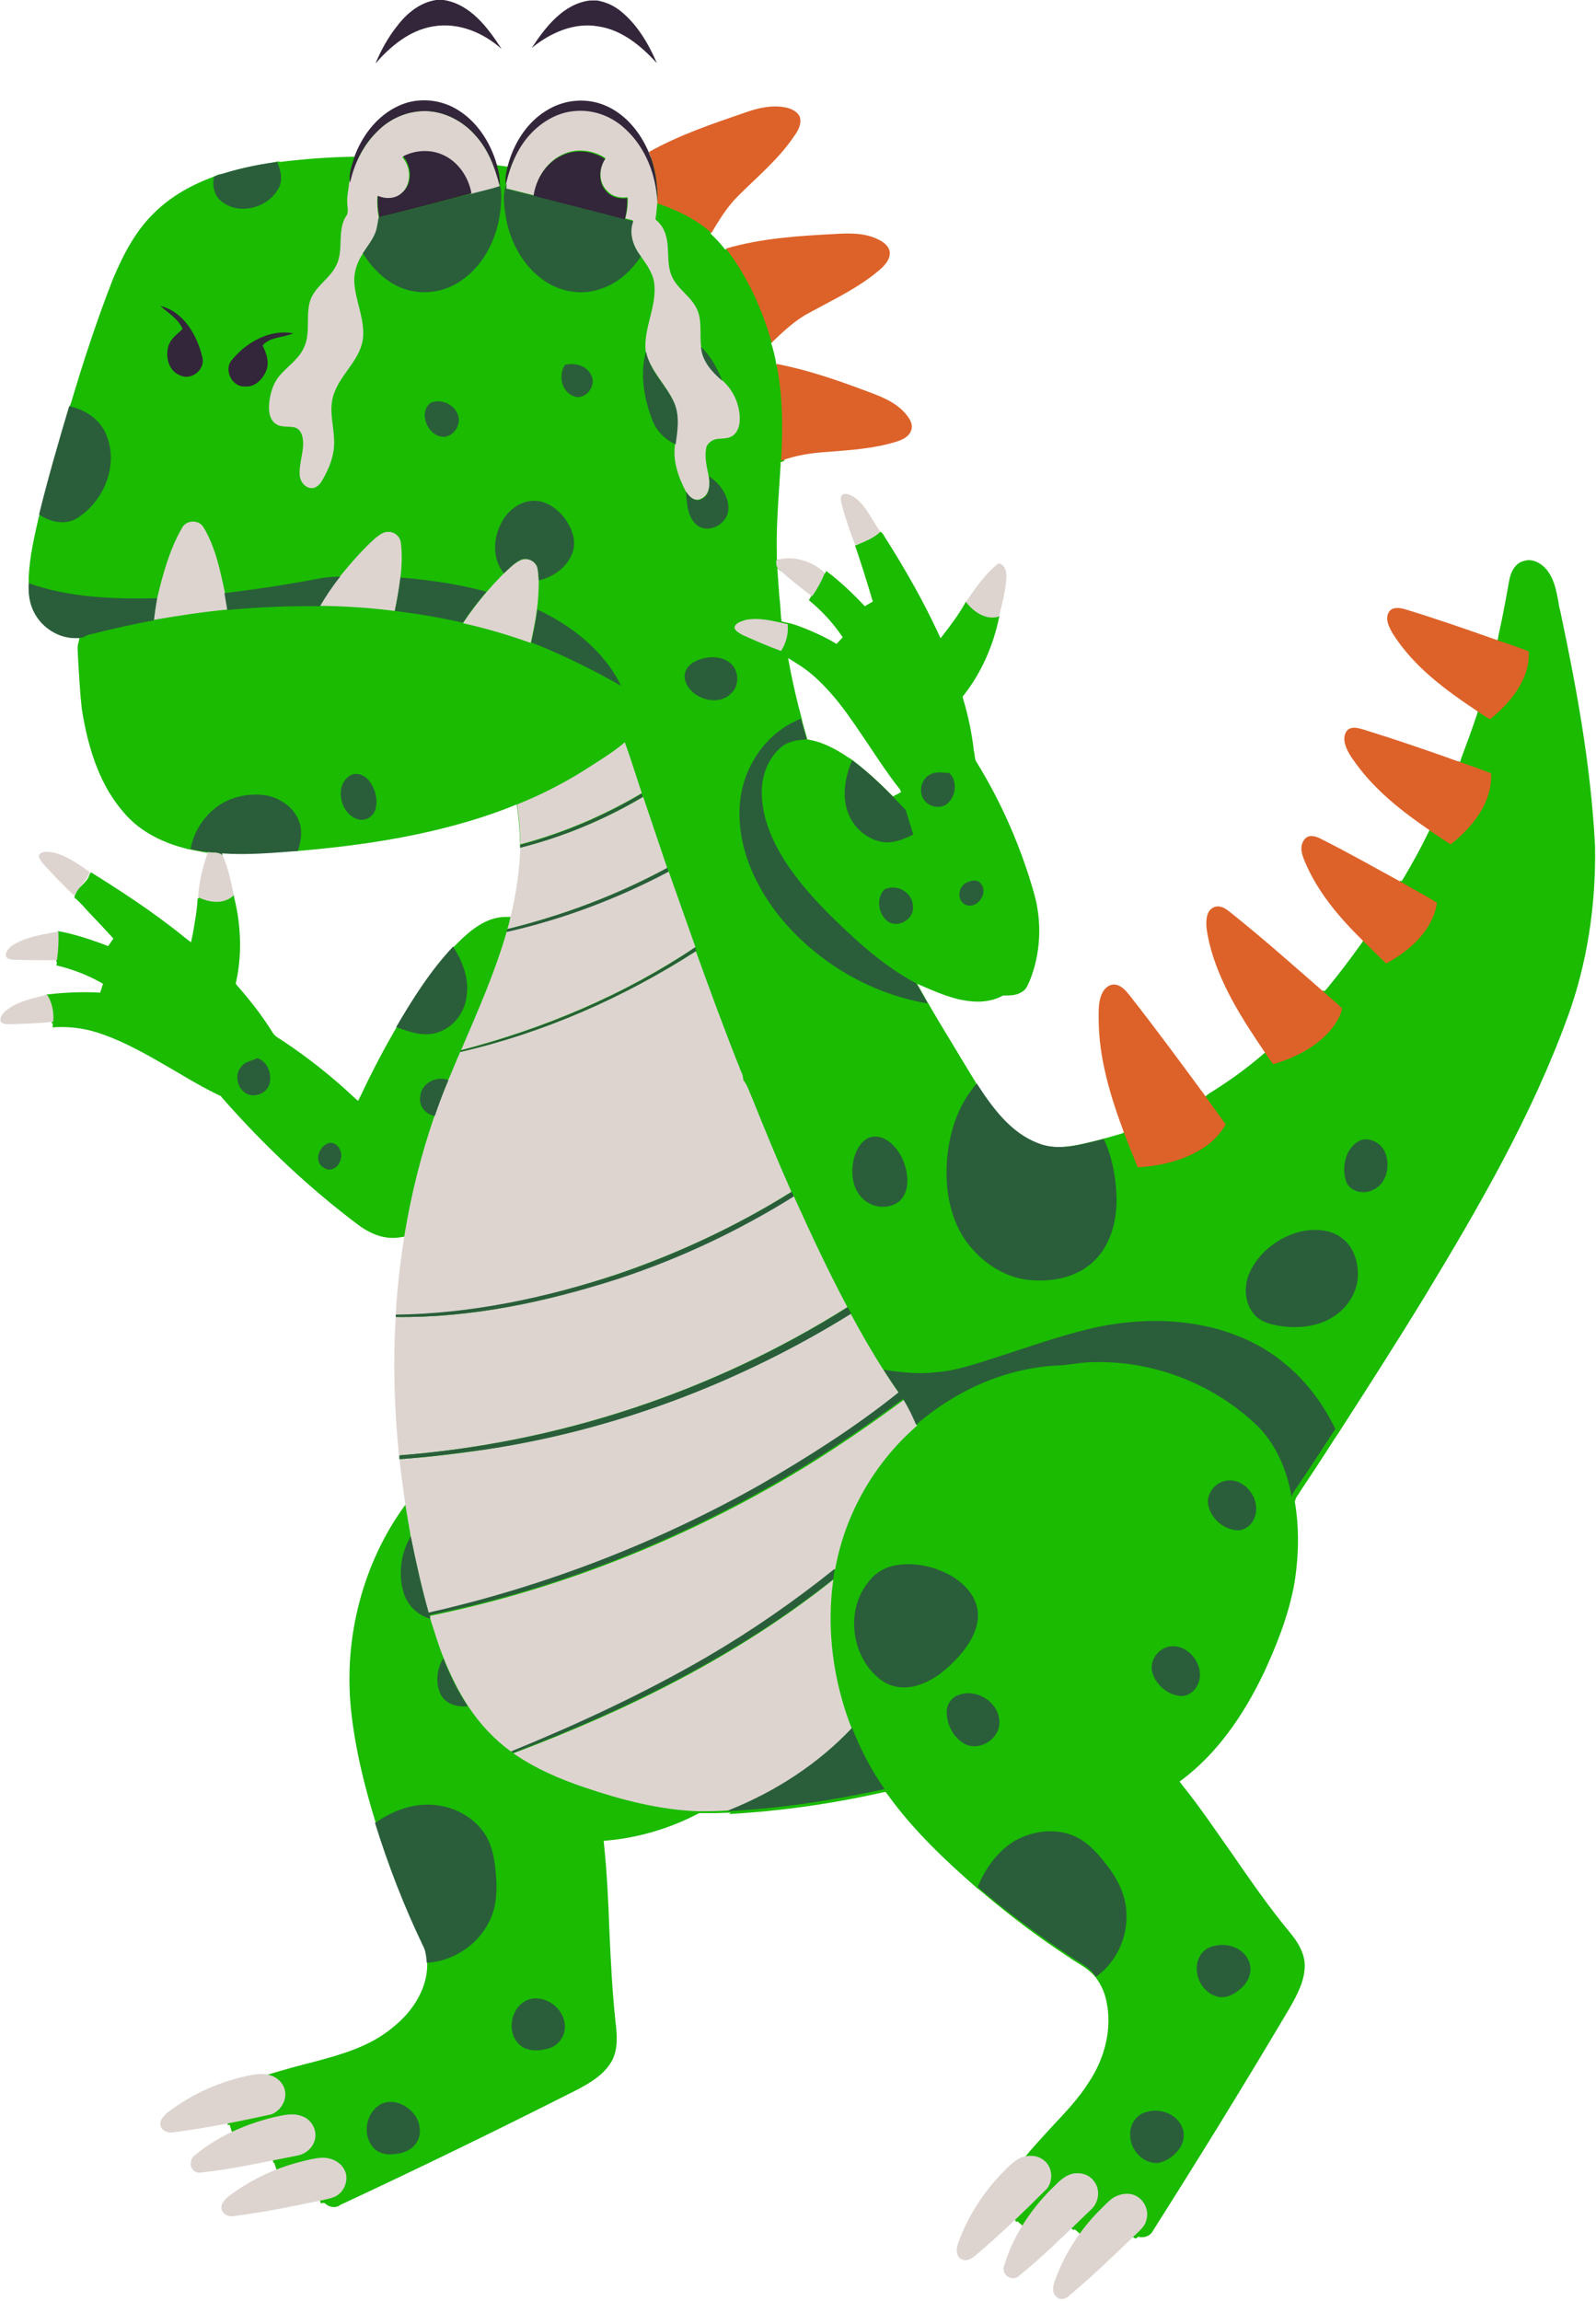 <?xml version="1.0" encoding="UTF-8" standalone="no"?><svg xmlns="http://www.w3.org/2000/svg" xmlns:xlink="http://www.w3.org/1999/xlink" fill="#000000" height="488.9" preserveAspectRatio="xMidYMid meet" version="1" viewBox="-0.1 0.0 339.2 488.9" width="339.2" zoomAndPan="magnify"><g id="change1_1"><path d="M331.5,129.8c-0.2-0.7-0.3-1.3-0.4-2c-0.4-2.1-0.8-4.3-2-6.1c-1-1.6-2.7-2.7-4.3-2.7c-0.4,0-0.7,0.1-1.1,0.2 c-1.6,0.4-2.7,2-3.1,4.4c-0.7,4-1.4,7.7-2.2,11.3l-0.2,1.1l-0.3-0.1c0,0.2,0,0.5-0.1,0.7c-0.3,1.9-1.5,3.5-2.3,5.2 c0.1,0.7,0.1,1.6-0.2,2.5c-0.2,0.5-0.4,1.1-0.5,1.7c-0.1,0.3-0.2,0.5-0.2,0.7c0.3,1.5-0.1,3-1,4.2l0.4,0.2l-0.2,0.7 c-1,3-2.1,6-3.3,9.2l-0.3,0.9l-0.4-0.2c-0.1,0.7-0.3,1.4-0.7,1.9c-0.7,1-1.6,1.9-2.3,2.9c-0.5,0.8-0.8,1.7-1.1,2.6 c-0.2,1-0.5,2.1-1.1,3c0.2,1.4-0.2,2.9-1.1,3.9l0.3,0.2l-0.4,0.8c-1.5,3.1-3.2,6.2-5.1,9.4l-0.5,0.8l-0.3-0.1c-0.2,0.5-0.6,1-1,1.4 c-0.7,2.4-2.3,3.7-3.9,5.6c-0.4,0.4-0.5,0.6-0.8,1c-0.2,0.2-0.3,0.5-0.4,0.7c-0.1,0.5-0.2,1-0.3,1.6c-0.2,1.1-0.8,1.9-1.5,2.5 l-0.4,0.6c-2.5,3.5-4.8,6.5-7.1,9.3l-0.7,0.8l-0.2-0.2c-0.3,0.3-0.6,0.6-1,0.9c-1.9,1.3-2.9,3.6-4.4,5.3c-1.7,1.9-3.5,3.8-5.3,5.6 c-0.5,0.5-1.1,0.9-1.7,1.1l0.1,0.2l-0.7,0.6c-3.6,3.1-7.4,5.8-11.3,8.2L256,233l-0.3-0.3c-1.1,1.2-2.8,1.9-4.9,1.4 c1.3,0.3,0.4,0.4-0.6,0.8c-1.2,0.6-2.4,1.1-3.6,1.5c-2,0.8-4,1.4-5.6,2.9c-0.7,0.7-1.5,1.1-2.4,1.3l0.1,0.1l-1,0.3 c-1,0.3-2.1,0.6-3.2,0.9l0,0l0,0l-1.9,0.5c-2.5,0.6-5.1,1.3-7.7,1.3c-1.6,0-3.1-0.2-4.4-0.8c-5.8-2.1-9.7-7.5-12.9-12.4l-2.8-4.6 c-2.5-4.2-5.2-8.5-7.6-12.7l0-0.1l-0.1,0l-0.2-0.4c-0.2-0.4-2.1-3.7-2.1-3.7l2.8,1.2c2.1,0.9,4,1.6,6,2.1c1.4,0.3,2.8,0.5,4.1,0.5 c1.9,0,3.7-0.4,5.2-1.2l0.2-0.1l0.2,0c1.3,0,2.8,0,4-0.9c0.6-0.4,0.9-1,1.2-1.7c0.1-0.1,0.1-0.3,0.2-0.4c2.4-5.9,2.7-12.5,1-18.6 c-2.8-9.9-6.9-19.3-12.2-27.9c-0.4-0.5-0.4-1.2-0.5-1.8c0-0.2,0-0.4-0.1-0.5c-0.4-3.5-1.1-7.2-2.3-11.2l-0.1-0.5l0.3-0.4 c3.6-4.6,6.2-10.3,7.5-16.7l0-0.1c-0.3,0.1-0.7,0.1-1,0.2c-2.2,0.1-3.7-1.2-5.3-2.4c-0.3-0.2-0.5-0.5-0.7-0.8l0,0.1l-0.1-0.1 c-1.3,2.4-3,4.7-4.4,6.5l-1,1.3l-0.7-1.5c-2.9-6.2-6.5-12.7-11.4-20.4c-0.1-0.2-0.3-0.5-0.6-0.7L187,113l-0.1-0.1c0,0,0,0,0,0 c-0.7,0.5-1.4,1-2.2,1.4c0,0,0,0-0.1,0c0,0,0,0,0,0c-0.4,0.2-0.8,0.3-1.2,0.5c-0.1,0-0.3,0.1-0.4,0.1c-0.2,0.2-0.5,0.4-0.7,0.6 c-0.2,0.2-0.5,0.3-0.7,0.4c0,0.1,0,0.1,0.1,0.2l0.1,0.3c1.3,3.8,2.5,7.7,3.6,11.4l-1.7,1c-2.6-2.8-5.4-5.4-8.2-7.5l-0.3,0.6 l-0.3-0.2c-0.8,0.7-1.8,1.1-3.2,1.1c-0.3,0-0.7,0-1-0.1c-2.4-0.2-3.9-1.9-4.3-3.8c-0.1,0-0.2,0-0.3,0l-1.1,0l0-1.1 c0-0.2,0-0.4,0-0.6c-0.1-4.6,0.2-9.2,0.5-13.7c0.1-1.5,0.2-3.1,0.3-4.6l0-0.7l0.6-0.2c0,0,0,0,0.1,0c0.1-0.4,0.2-0.9,0.4-1.3 c0.1-0.3-0.1-2.2,0-2.9c0.1-1.2,0.5-2.5,0.6-3.7c0.1-1.1-0.2-2.2-0.3-3.3c-0.5-0.9-0.9-1.9-1.1-2.9c-0.2-1.2,0-2.4,0.4-3.4 c-0.8-0.8-1.1-1.8-1.2-2.8l-0.4-0.1l-0.1-0.7c-0.2-1.2-0.5-2.3-0.8-3.4l-0.2-0.6l0.2-0.2c-0.2-0.6-0.4-1.3-0.4-1.9 c0-0.4,0-0.8,0.2-1.3c-0.5-0.8-0.8-1.7-0.8-2.7c0-0.2,0-0.4,0-0.5c-0.3-0.6-0.7-1.2-1-1.8c-1.4-3.3-3-6-4.6-9.1 c-1.4-0.4-2.4-1.3-2.9-2.5l-0.5,0.1l-0.4-0.5c-0.7-0.9-1.4-1.6-2.1-2.3l-0.6-0.6l0.1-0.2c-0.5-0.6-1-1.3-1.3-2.2 c-1.1-5-10.8-7-10.7-12.9c-0.6-0.5-1.1-1.2-1.4-1.9l-0.1,0l0,0c-0.5,0.1-1-0.3-1.1-0.7c0-0.2-0.1-0.4-0.2-0.5 c-0.1-0.1-0.2-0.3-0.2-0.4c-0.1-0.2-0.2-0.4-0.3-0.6c0.1,0.1,0.1,0.1,0.2,0.2c-0.2-0.2-0.3-0.4-0.4-0.7c-0.1-0.2-0.2-0.5-0.3-0.7 c0,0.1,0,0.1,0.1,0.2c-0.1-0.1-0.1-0.3-0.1-0.5c0-0.1,0-0.1,0-0.2c-0.8-1.4-2-2.7-3.4-3.5c-1.5-0.9-3.5-1.6-5.2-1.8 c-2.1-0.2-4.1-0.7-6.2-0.6c-1,0.1-1.7,0.4-2.6,0.8c-0.6,0.3-1.4,0.5-1.8,1.1c-0.1,0.1-0.1,0.1-0.2,0.1c-0.1,0.2-0.2,0.4-0.4,0.5 c-0.2,0.1-0.5,0.3-0.7,0.4c-0.2,0.1-0.3,0.1-0.5,0.2c-0.1,0-0.1,0-0.2,0.1c0,0,0,0-0.1,0c-0.2,0.1-0.5,0.2-0.7,0.4 c-0.1,0.1-0.2,0.1-0.3,0.2c0.1-0.1-0.1,0.1-0.2,0.2c-0.4,0.3-0.7,0.8-1,1.2c-0.3,0.4-0.6,0.7-1,1c0,0,0,0.1,0,0.1 c-0.3,0.7-0.5,1.4-0.9,2c-0.1,0.2-0.3,0.3-0.4,0.4c0,0,0,0.1-0.1,0.1c0,0.1-0.1,0.2-0.1,0.2c0,0,0,0,0,0c0,0,0,0,0,0.1 c-0.1,0.4-0.2,0.7-0.3,1.1c-0.2,0.7-0.2,1.4-0.5,2c-0.1,0.3-0.4,0.4-0.6,0.5l0,0.1l-2.3-0.3l0-0.1c-0.2-0.1-0.5-0.2-0.6-0.4 c-0.1-0.2-0.2-0.4-0.2-0.7c0,0,0-0.1,0-0.1c0,0,0,0,0,0c0-0.1-0.1-0.2-0.1-0.3c-0.1-0.2-0.2-0.5-0.3-0.7c0-0.1-0.1-0.2-0.1-0.3 c0,0,0-0.1,0-0.1c0,0,0,0,0,0c0-0.1,0-0.1-0.1-0.1c0,0,0-0.1-0.1-0.1c-0.1-0.1-0.1-0.3-0.2-0.4c-0.1-0.1-0.1-0.3-0.2-0.4 c0-0.1,0-0.1-0.1-0.2c0,0,0,0,0-0.1c0,0,0,0,0,0c0,0,0-0.1-0.1-0.1c-0.1-0.1-0.1-0.2-0.2-0.3c-0.1-0.2-0.2-0.3-0.3-0.5 c-0.1-0.2-0.1-0.4-0.1-0.7c-0.5-0.6-1.1-1.1-1.6-1.7c-1-1.1-2-2.2-3.2-3.1c-1.1-0.8-2.4-2-3.8-2.2c-1.6-0.3-3.4-0.4-5.1-0.2 c-1.6,0.2-3.1,0.8-4.5,1.7c-0.6,0.4-1.2,0.8-1.8,1.1c-0.6,0.3-1.3,0.5-1.9,0.9c-1.1,0.8-1.5,2.2-2.4,3.3c-0.4,0.5-2.1,1.7-2,2.4 c0.1,0.7-0.5,1.2-1,1.2l-0.1,0.4l-0.7,0c-5.2,0.1-10.3,0.5-15.2,1.1L59,34.3l-0.5,0.1l-1,0.2c-3.9,0.6-7.3,1.4-10.5,2.4L46.7,37 c-0.5,0.1-0.9,0.3-1.3,0.5l0,0l-0.5,0.2c-5.1,1.9-9.4,4.6-12.6,7.9c-3.3,3.3-5.9,7.7-8.4,13.7c-3.5,8.9-6.5,18.2-8.9,26.3l-0.3,0.7 l0,0.1c-2.1,7.2-4.4,15-6.4,22.9l0,0L8.1,110c-0.9,4-1.9,8.2-2.1,12.6L6,123.9l0,0c0,1.8,0.1,4,1,5.8c1.5,3.2,5,5.6,8.6,5.8l1.2,0.1 l-0.3,1.2c-0.1,0.4-0.1,0.8-0.1,1.2l0.1,2c0.2,3.5,0.4,7.2,0.8,10.7c1.5,9.5,4.3,16.6,8.8,21.8c3.9,4.7,9.4,6.8,13.4,7.8l0.2,0.1 l0.2,0l0.5,0.1l0,0l1,0.2c0.5,0.1,1,0.2,1.5,0.3l1.2,0.2l-0.1,0.4c0.1,0,0.2,0,0.3,0.1c0.5,0.3,0.6,0.9,0.4,1.4 c-0.2,0.4-0.2,0.8-0.3,1.1c-0.1,0.4-0.2,0.8-0.4,1.2c-0.2,0.6-0.4,1.2-0.6,1.9c-0.2,0.4-0.3,0.8-0.4,1.2c0,0.1,0,0.2-0.1,0.4 c0-0.2,0-0.1,0,0.1c0.3,0.2,0.4,0.6,0.3,1c-0.1,0.5-0.7,0.8-1.1,0.7l0,0.2l-0.2-0.1c-0.1,2.6-0.6,5.1-1,7.5l-0.4,1.9l-1.3-1 c-7-5.7-14.4-10.4-20-13.9l-0.1,0.3l-0.1,0c-0.1,0.3-0.2,0.5-0.3,0.8c-0.3,0.6-0.8,1.1-1.3,1.6c-0.1,0.1-0.2,0.3-0.4,0.4 c-0.6,0.6,0.2-0.3,0.3-0.5c-0.3,0.4-0.7,0.8-1,1.1c-0.1,0.5-0.4,1-0.6,1.5l0.1,0.1l-0.1,0.1c0.7,0.5,1.2,1.1,1.8,1.7 c0.3,0.3,0.5,0.6,0.8,0.9c2,2.1,3.9,4.1,5.7,6.1l-1.1,1.6c-3.9-1.5-7.4-2.6-10.7-3.2v0.5l0,0c0,0.5,0,1-0.1,1.5c0,0.2,0,0.4,0,0.6 c0,0.5-0.1,0.9-0.2,1.4c0.2,0.8,0.1,1.7-0.1,2.5l0.2,0l-0.1,0.8c3.4,0.8,6.8,2.1,9.9,3.9l-0.6,1.9c-1.2-0.1-2.5-0.1-3.7-0.1 c-2.6,0-5.2,0.2-7.8,0.5l0,0l0.2,0.4l-0.2,0c0.5,0.8,0.8,1.8,0.9,2.7c0,0.2,0,0.5,0,0.7c0.1,0.4,0.2,0.7,0.2,1.1 c0.1,0.4,0.1,0.8,0.1,1.2l0.2,0l0,0.9c0.6-0.1,1.3-0.1,2-0.1c2.5,0,5.2,0.4,7.9,1.3c5.7,1.9,10.9,5,15.9,7.9 c3.2,1.9,6.4,3.8,9.8,5.4l0.2,0.1l0.1,0.2c9.2,10.5,19,19.6,29,27.1c1.7,1.3,4.4,2.8,7.3,2.8c0.4,0,0.9,0,1.4-0.1l1.4-0.2l0,0.2 c1-0.1,2,0.1,2.9,0.6c2.3,1.2,3.3,4.7,1.8,6.8c-0.1,0.1-0.5,0.8-0.6,1c-0.1,0.2-0.2,0.5-0.2,0.6c-0.4,1.1-0.8,2.2-1.4,3.2 c-0.4,0.6-0.8,1.2-1.3,1.7c-0.1,0.1-0.3,0.3-0.4,0.4c-0.3,0.4-0.5,0.9-0.9,1.2c-0.5,0.5-1.2,0.9-1.8,1.1c0,0,0,0.1,0,0.1l0,0.4l0,0 l0,0.1c3.5,0.9,4.3,5.3,2.5,7.9c0.5,2.6,0.1,5.4,0.1,8.1c0,3-0.1,6.1,0.2,9.1c0.2,1.7-0.8,3.2-2.2,4.1c0,0.1,0,0.1,0,0.2 c0,0.2,0,0.6,0.1,0.8h0l0,0.1c4.1,1.1,4.5,7.1,1.2,9.1l0,0.1l-0.2,0.3c-8.8,12.1-13,27.9-11.4,43.3c0.9,8.7,3.1,17.1,5.3,24.2l0,0 l0,0l0.4,1.3c2.7,8.6,6,17,9.9,25.1c0.4,0.9,0.5,1.9,0.6,2.8l0,0.3l0,0.2c0.1,4.9-2.6,9.9-7.4,13.7c-4.9,4.1-11.3,5.8-16.5,7.2 c-3.2,0.8-6.5,1.7-10.1,2.8l-0.2,0.1l-0.2,0c-0.1,0-0.2,0-0.2,0c0.2,1.9-0.6,4-2.4,4.8c-2.2,1-4,2.5-5.9,3.8c0.3,0.6,0.5,1.3,0.5,2 c0.1,0,0.3-0.1,0.4-0.1l0.6,1.9c0,0-0.1,0.1-0.1,0.1c1,0.4,1.8,1.1,2.3,2.2c2.2-0.7,4.7,0,5.9,2.2c0.3,0.5,0.5,1.1,0.6,1.7 c0.1,0,0.1,0,0.2,0l0.6,1.9c-0.1,0-0.2,0.1-0.3,0.1c1.2,0.8,2.1,2.1,2.4,3.5c0.4-0.1,0.8-0.2,1.2-0.3c3.1-0.9,5.3,1,6,3.4l0.7-0.1 l0.4,0.3c0.5,0.4,1.1,0.6,1.7,0.6c0.4,0,0.8-0.1,1.1-0.3l0.1-0.1c16.3-7.6,33.2-15.8,50.2-24.4c2.9-1.5,5.8-3.2,7.5-6 c1.6-2.7,1.2-6.2,0.9-8.7c-0.7-6.5-1-13.1-1.3-19.5c-0.2-5.9-0.5-11.9-1.1-17.8l-0.1-1l1-0.1c6.4-0.6,13-2.5,19.1-5.7l0.2-0.1l0.6,0 c1.1,0,2.1,0,3.1,0l3-0.1l-0.3,0.3c10.5-0.6,21.5-2.1,32.6-4.6l0.6-0.1l0.4,0.5c5.6,7.8,12.7,14.4,18.9,19.8l0.5,0.4l0,0l1.1,0.9 c5.8,4.9,11.9,9.5,18.2,13.6c0.5,0.4,1.1,0.7,1.7,1.1c1.6,1,3.2,2,4.3,3.7c1,1.5,1.6,3.1,1.9,4.7c1.1,5.4-0.2,11.6-3.8,17 c-2.2,3.5-5.1,6.5-7.9,9.5c-1.9,2.1-4.1,4.4-6,6.8l-0.1,0.2l-0.2,0.1c0,0-0.1,0.1-0.1,0.1c1,1.4,1.3,3.2,0.1,5.1 c-1.2,1.8-2.1,3.8-3.2,5.6c0.9,0.6,1.5,1.4,2,2.3c0.1-0.1,0.1-0.1,0.2-0.2l1.5,1.3c-0.1,0.1-0.1,0.2-0.2,0.3 c1.2,0.1,2.3,0.6,3.1,1.3c0.3-0.2,0.5-0.4,0.8-0.7c1.6-2,4.9-1.8,6.8-0.3c0.1-0.1,0.2-0.1,0.2-0.2l1.5,1.3c-0.1,0.1-0.1,0.2-0.2,0.3 c1.9-0.3,4,0.7,5.1,2.3c0.7-0.5,1.4-1,2.2-1.5c1.6-1.1,3.1-1.1,4.4-0.4l0.5-0.4l0.5,0.1c0.1,0,0.2,0,0.4,0c0.9,0,1.8-0.5,2.2-1.3 c9.5-15,19.1-30.5,29.1-47.4c1.6-2.8,3.2-5.8,3.2-9c0-2.8-1.7-5.3-3.2-7.1c-4.4-5.3-8.4-11.1-12.2-16.6c-3.4-4.8-6.8-9.9-10.6-14.6 l-0.6-0.8l0.8-0.6c6.8-5.2,12.5-12.8,17.2-22.7c2.3-5,5.1-11.6,6.4-18.8c1-6.2,1-12,0.1-17.3l0-0.2l0.1-0.2c0.1-0.5,0.4-0.9,0.7-1.3 c0.1-0.2,0.2-0.3,0.3-0.5c2-3,4.6-6.9,7.2-11l1-1.5l0,0c6.7-10.4,12.7-19.8,18.2-28.8c11.8-19.5,22.9-38.7,30.5-59.6 c4-11,6-23.2,5.8-36.2C338,162.2,334.8,145.4,331.5,129.8z M110.5,180.1L110.5,180.1l0,0.4l0,0.9c-0.2,4-0.8,8.2-1.8,12.6l-0.2,0.8 l-0.8,0c-0.1,0-0.1,0-0.3,0c-4.1,0-7.5,2.8-10.2,5.5l-0.3,0.3l-0.2,0.2l-0.4,0.4l0,0l-0.5,0.6c-4.7,5.1-8.4,11.1-11.1,15.7l-0.4,0.6 l-0.1,0.1c-2.6,4.5-5.1,9.2-7.6,14.5l-0.6,1.2l-1-0.9c-4.8-4.5-9.8-8.4-14.9-11.8c-0.2-0.1-0.4-0.3-0.6-0.4 c-0.7-0.4-1.3-0.8-1.7-1.5c-2-3.2-4.4-6.4-7.4-9.8L50,209l0.1-0.5c1.2-5.5,1.1-11.6-0.4-17.7l-0.1-0.6l0,0l-0.1-0.3 c-0.4,0.2-1,0-1.2-0.4c-0.6-1.1-0.8-2.3-1.2-3.5c0-0.1,0-0.1,0,0c0,0,0-0.1,0-0.1c0-0.1-0.1-0.1-0.1-0.2c-0.1-0.1-0.1-0.3-0.2-0.4 c-0.1-0.3-0.3-0.6-0.4-0.9c-0.1-0.4-0.2-0.7-0.2-1.1c0-0.2,0.1-0.3,0.1-0.5c0-0.1,0-0.1,0-0.2c0,0,0,0,0,0c0-0.5,0.4-0.9,0.9-1 l-0.2-0.5l1.5,0.1c0.9,0,1.8,0.1,2.8,0.1c3.5,0,7-0.3,10.4-0.5l1,0l0.4,0c12.8-1.1,29.6-3.2,45.4-9.4l1.2-0.5l0.2,1.3 c0.3,2.4,0.5,4.7,0.5,7.1L110.5,180.1z M166,132l-0.1-0.8c-0.1-1.6-0.2-3.2-0.4-4.8l-0.4-5.7l0.7,0.6c0.4-0.4,1.1-0.4,1.4,0 c0.2,0.2,0.4,0.4,0.6,0.6c0.1,0.1,0.2,0.2,0.3,0.3c0,0,0.1,0.1,0.1,0.1c0,0,0.1,0.1,0.1,0.1c0.5,0.4,1,0.7,1.4,1.1 c0.5,0.4,0.9,0.8,1.3,1.1c0.2,0.2,0.3,0.3,0.5,0.5c0.1,0.1,0.2,0.2,0.2,0.2c0.1,0,0.1,0,0,0c0,0,0,0,0,0c0,0,0,0,0,0 c0.5,0.2,0.7,0.7,0.6,1.2c0,0.1,0,0.1-0.1,0.1l0.1,0.1l-0.5,0.8c2.8,2.3,5.2,4.9,7.2,7.9l-1.3,1.4c-1.8-1.1-3.5-1.9-5.1-2.6 l-0.7-0.3c-1.7-0.7-3.4-1.4-5.2-1.7L166,132z M189.7,169.2c-3-3-5.5-5.3-8.1-7.3l-0.4-0.3c0,0-0.6-0.5-0.9-0.6l-0.3-0.2 c-2.8-1.9-5.4-3.1-7.9-3.6l-0.6-0.1c0,0-0.8-2.7-1-3.5l-0.2-0.9l0,0c-1-3.6-1.8-7.2-2.5-10.7l-0.4-2.2l1.9,1.2 c3,1.8,5.8,4.5,8.8,8.2c2.3,2.9,4.4,6.1,6.5,9.2c2,3,4.1,6.2,6.4,9.1c0.2,0.2,0.3,0.5,0.4,0.8L189.7,169.2z" fill="#1abb00"/></g><g id="change2_1"><path d="M158.3,23.9c2.8-1,5.9-1.7,8.9-1c1.1,0.3,2.3,0.9,2.7,2c0.4,1.5-0.4,2.9-1.2,4c-3.3,4.9-7.9,8.7-12,12.8 c-2.3,2.3-4,5.1-5.6,7.8c-3.3-3-7.4-4.9-11.5-6.3c0-0.1,0-0.3,0-0.5c0.1-3.5-0.4-7.1-1.8-10.4C144.2,28.7,151.3,26.3,158.3,23.9z M163.9,72.8c2.5-2.4,5-4.8,8.1-6.4c5.1-2.8,10.5-5.3,15-9.2c1-0.9,2.1-2.1,2-3.6c-0.1-1.2-1.2-2.1-2.2-2.6 c-2.8-1.5-6.1-1.5-9.2-1.3c-7.9,0.4-15.8,0.9-23.4,3.1C158.7,58.7,161.9,65.6,163.9,72.8z M165.9,97.9c3.2-1.2,6.6-1.7,10-1.9 c4.9-0.4,9.9-0.7,14.6-2.2c1.3-0.4,2.7-1.1,3.1-2.5c0.4-1.4-0.6-2.7-1.5-3.7c-2.4-2.6-5.9-3.7-9.1-4.9c-5.9-2.2-11.9-4.2-18.1-5.4 C166.3,84.1,166.3,91.1,165.9,97.9z M295.9,134.6c4.4,7,11.2,12,18,16.5c0.9,0.6,1.7,1.2,2.7,1.7c4.3-3.5,8.5-8.5,8.2-14.4 c-2.2-0.9-4.4-1.6-6.7-2.4c-6.5-2.3-13.1-4.6-19.7-6.6c-1.1-0.3-2.6-0.5-3.3,0.6C294.2,131.5,295.1,133.2,295.9,134.6z M285.7,157.8 c0.4,1.8,1.5,3.2,2.5,4.6c4.1,5.6,9.7,10,15.4,13.9c1.5,1.1,3.1,2.1,4.6,3.1c4.6-3.6,8.9-8.9,8.6-15.1c-2.2-0.9-4.6-1.7-6.9-2.5 c-6.7-2.4-13.4-4.7-20.2-6.8c-1.1-0.3-2.3-0.7-3.3,0C285.6,155.7,285.5,156.9,285.7,157.8z M277.2,183c2.7,6.5,7.4,12,12.4,16.9 c1.6,1.6,3.3,3.2,4.9,4.8c5-2.7,9.9-7,10.8-12.9c-2.5-1.6-5.1-2.9-7.6-4.4c-5.7-3.1-11.3-6.3-17.1-9.2c-1.1-0.6-2.7-1-3.5,0.2 C276,179.8,276.6,181.6,277.2,183z M256.9,200.3c2.1,8.6,7,16.2,11.9,23.4c0.5,0.8,1.1,1.6,1.7,2.4c5-1.5,9.9-4,13-8.3 c0.7-1.1,1.5-2.3,1.6-3.6c-1.2-1.2-2.6-2.3-3.8-3.4c-6.3-5.5-12.6-11.1-19.2-16.4c-0.9-0.7-1.8-1.6-3-1.8c-1.1-0.2-2.1,0.5-2.5,1.5 C255.9,196.1,256.5,198.3,256.9,200.3z M233.4,216.4c0,8.4,2.5,16.5,5.4,24.3c0.9,2.4,1.9,4.9,2.9,7.3c5.2-0.3,10.5-1.6,14.8-4.7 c1.6-1.2,2.9-2.7,3.9-4.4c-1.4-2-2.9-4-4.3-6c-5.3-7.2-10.6-14.4-16.1-21.4c-0.8-1-1.7-2.1-3-2.3c-1-0.2-1.9,0.4-2.5,1.2 C233.3,212.2,233.4,214.4,233.4,216.4z" fill="#dd6229"/></g><g id="change3_1"><path d="M80,28c2.7-2.8,6.5-4.5,10.5-4.4c3.9,0.1,7.7,2.1,10.3,5c2.8,3,4.3,6.9,5.3,10.9l0,0.1c-2,0.7-4.1,1.1-6.2,1.7 c-0.6-3.5-2.9-6.9-6.3-8.3c-2.6-1.1-5.7-0.9-8.2,0.4c1.9,2.1,2,5.8-0.2,7.7c-1.4,1.3-3.5,1.3-5.1,0.6c-0.1,1.5,0,3,0.3,4.5 c-0.2,1-0.3,2-0.6,3c-0.6,1.7-1.8,3.2-2.8,4.7c-1.2,1.8-1.9,3.9-1.8,6C75.4,64,77.6,68,77,72.2c-0.8,4.8-5.3,7.7-6.4,12.4 c-0.7,2.9,0.2,5.8,0.3,8.7c0.2,3.2-1,6.2-2.6,8.9c-0.5,0.8-1.3,1.6-2.3,1.5c-1.3-0.1-2.3-1.4-2.4-2.7c-0.2-2.5,0.9-4.9,0.7-7.4 c-0.1-1-0.4-2.2-1.5-2.7c-1.4-0.5-3.2,0.1-4.5-1c-1.2-1-1.3-2.7-1.2-4.1c0.2-2.3,0.9-4.6,2.5-6.3c1.7-1.9,4-3.4,5-5.9 c1.4-3.2,0.1-7,1.4-10.2c1.2-2.8,4.1-4.3,5.4-7.1c1.6-3.2,0.1-7.2,2-10.3c0.7-0.8,0.3-2,0.3-2.9c-0.1-1.4,0.3-2.9,0.4-4.3 C75.2,34.8,77.1,30.9,80,28z M107.5,38.8c0,0.3-0.1,0.9-0.1,1.2c2,0.5,4,1,6,1.5c0.5-3.6,2.6-7,5.9-8.6c2.9-1.5,6.6-1.1,9.3,0.7 c-1.5,2.1-1.5,5.2,0.4,7c1.1,1.2,2.8,1.5,4.3,1.3c0.1,1.5-0.1,3-0.5,4.5c0.5,0.1,1.1,0.3,1.6,0.4c-1,2.6,0,5.4,1.6,7.5 c1.4,2,2.9,4,3,6.5c0.3,4.7-2.3,9-1.9,13.7c0.9,4.2,4.3,7.1,6,10.9c1.2,2.8,0.7,5.9,0.3,8.8c-0.6,3.5,0.6,7,2.2,10.1 c0.6,1.2,2,2.4,3.4,1.6c1.8-0.9,1.8-3.1,1.5-4.8c-0.4-2-0.9-4-0.5-6c0.2-0.8,1-1.4,1.7-1.7c1.2-0.4,2.7,0,3.9-0.8 c1-0.7,1.4-1.9,1.5-3c0.2-3.3-1.2-6.6-3.7-8.8c-2.1-1.9-4.3-4.1-4.5-7.2c-0.3-2.5,0.2-5.1-0.7-7.5c-1.1-3-4.4-4.6-5.6-7.6 c-1.2-3-0.2-6.4-1.5-9.4c-0.4-1-1.1-1.8-1.9-2.5c0.2-1.2,0.3-2.4,0.4-3.6c0-0.1,0-0.3,0-0.5c-0.3-5.7-2.4-11.4-6.7-15.3 c-2.9-2.7-6.9-4.3-10.9-3.9c-3.9,0.4-7.5,2.6-10,5.6C109.7,32,108.3,35.4,107.5,38.8z M181.7,115.9c1.9-0.8,3.8-1.5,5.3-2.9 c-1.7-2.4-2.9-5.3-5.3-7.2c-0.8-0.5-1.7-1.1-2.6-0.8c-0.8,0.5-0.4,1.5-0.3,2.2C179.6,110.2,180.6,113.1,181.7,115.9z M33.3,127.1 c-0.3,1.5-0.5,3.1-0.7,4.6c5.2-0.9,10.4-1.7,15.7-2.2c-0.2-1.2-0.4-2.4-0.6-3.6c-1-4.7-2-9.6-4.5-13.8c-1-1.8-3.8-1.7-4.7,0.2 C35.9,116.9,34.5,122,33.3,127.1z M72.2,122.4c-1.6,2-3,4.1-4.3,6.3c5.3,0.1,10.6,0.4,15.9,1.1c0.5-2.3,0.9-4.7,1.2-7.1 c0.3-2.4,0.4-4.9,0.1-7.3c-0.1-1.4-1.4-2.5-2.8-2.4c-1,0-1.8,0.7-2.6,1.3C76.9,116.8,74.5,119.6,72.2,122.4z M165.1,120.6 c2.3,2.2,4.9,4.2,7.4,6.1c1.1-1.6,2-3.2,2.7-5c-2.7-2.5-6.7-3.8-10.3-2.7C164.8,119.6,164.9,120.1,165.1,120.6z M107,121.8 c-1.3,1.3-2.5,2.6-3.7,4c-1.8,2.1-3.5,4.3-5,6.6c4.9,1.1,9.7,2.5,14.4,4.2c0.5-2.3,1-4.7,1.3-7c0.3-2.1,0.4-4.2,0.4-6.2 c-0.1-0.9-0.1-1.9-0.3-2.8c-0.4-1.5-2.3-2.3-3.7-1.5C109.1,119.7,108.1,120.8,107,121.8z M212.2,131c0.7-2.8,1.5-5.7,1.6-8.6 c0-1.1-0.4-2.6-1.7-2.7c-2.8,2.2-4.9,5.2-6.9,8.2C206.9,130.1,209.5,131.8,212.2,131z M157.7,134.9c2.7,1.2,5.4,2.4,8.2,3.4 c1.1-1.7,1.6-3.7,1.4-5.7c-2.9-0.6-5.9-1.5-8.9-0.9c-0.9,0.3-2.2,0.6-2.4,1.6C156.1,134.1,157.1,134.5,157.7,134.9z M124,163.7 c-4.5,2.8-9.2,5.2-14.2,7.2c0.4,2.8,0.7,5.7,0.6,8.5c9.1-2.4,17.8-6.1,25.9-10.9c-1.2-3.6-2.3-7.2-3.6-10.8 C130,160,126.9,161.8,124,163.7z M108.4,194.8c-0.2,0.9-0.4,1.8-0.7,2.6c11.8-2.9,23.3-7.2,34-13c-1.7-5-3.4-10.1-5.1-15.1 c-8.1,4.8-17,8.5-26.1,10.8C110.3,185,109.6,190,108.4,194.8z M9.3,183.8c2.1,2.2,4.2,4.5,6.4,6.5c0.9-1.8,2.6-3.1,3.3-5 c-2.4-1.7-4.9-3.5-7.8-4.2c-1-0.1-2.3-0.4-3,0.5C8,182.4,8.8,183.1,9.3,183.8z M42,190.6c2.4,1.2,5.5,1.6,7.6-0.4 c-0.6-2.9-1.2-5.8-2.4-8.5c-0.8-0.8-2.1-0.5-3.1-0.7C43,184.1,42.2,187.3,42,190.6z M97.9,223.1c17.6-4.6,34.6-11.7,49.8-21.9 c-1.9-5.4-3.8-10.7-5.7-16.1c-10.8,5.8-22.4,10.1-34.4,12.8C105.1,206.6,101.4,214.9,97.9,223.1z M1.1,202.9c0.1,0.9,1.2,1,1.9,1 c3,0.1,6,0.1,9,0.1c0.3-2,0.4-4,0.3-6.1c-3.1,0.6-6.2,1-9,2.5C2.3,200.9,1.3,201.7,1.1,202.9z M97.7,223.5c-0.9,2-1.7,4.1-2.6,6.1 c-1,2.5-2,5-2.9,7.6c-2.8,8.1-4.9,16.5-6.3,25c-0.9,5.7-1.6,11.4-1.9,17.2c16-0.2,31.9-3.6,47.1-8.7c12.9-4.4,25.4-10.2,37-17.5 c-2.9-6.5-5.6-13.1-8.3-19.8c-0.6-1.3-1-2.8-1.9-3.9c-0.1-0.6-0.1-1.1-0.4-1.6c-3.4-8.5-6.6-17.2-9.7-25.8 C132.5,211.9,115.6,219.4,97.7,223.5z M0,216.9c0.4,0.8,1.5,0.7,2.3,0.7c3-0.1,5.9-0.2,8.9-0.5c0.2-2-0.2-4.1-1.3-5.8 c-2.8,0.8-5.8,1.3-8.2,3C0.9,214.9-0.1,215.7,0,216.9z M84,279.8c-0.6,9.8-0.3,19.7,0.7,29.4c33.7-2.6,66.7-13.5,95.3-31.5 c-4.1-7.7-7.8-15.6-11.4-23.6c-11.7,7.3-24.2,13.2-37.3,17.5C116,276.6,100.1,280,84,279.8z M84.8,310c0.3,3.1,0.8,6.2,1.2,9.4 c0.4,2.4,0.8,4.7,1.2,7.1c1.1,5.4,2.3,10.8,3.8,16.2c24.7-5.6,48.7-14.8,70.7-27.3c10.1-5.8,20-12.2,29.2-19.5 c-1.1-1.6-2.2-3.2-3.2-4.8c-2.5-3.9-4.8-7.9-7-12c-23.7,14.7-50.4,24.8-78,28.9C96.8,308.9,90.8,309.6,84.8,310z M91.3,343.3 c0,0.2,0,0.6,0.1,0.8c0.9,2.8,1.7,5.5,2.8,8.2c1.4,3.5,3.1,7,5.2,10.2c2.5,3.8,5.6,7.1,9.2,9.7c14.2-5.9,28.2-12.3,41.5-20 c9.6-5.5,18.7-11.8,27.3-18.8c2.1-11.8,8.4-22.7,17.4-30.5c-0.8-1.9-1.7-3.7-2.8-5.5c-9.5,7-19.3,13.6-29.6,19.3 C140.2,329.1,116.2,338.2,91.3,343.3z M124.3,379.8c7.7,2.6,15.7,4.7,23.9,5c2.3,0,4.5,0,6.8-0.2c9.7-3.9,18.7-9.7,25.9-17.4 c-3.9-10-5.4-21-3.9-31.6c-20.3,16.2-43.8,27.8-68,36.9C113.6,375.7,118.9,378,124.3,379.8z M35.4,448.9c-0.8,0.7-1.8,1.8-1.3,3 c0.5,1,1.8,1.3,2.8,1.1c7-0.9,13.8-2.3,20.7-3.8c2-0.8,3.4-3.1,2.8-5.3c-0.5-1.8-2.2-3-4-3.2c-0.9-0.2-1.9,0-2.8,0.1 C47,442,40.7,444.8,35.4,448.9z M41.3,457.9c-1.5,1.1-1,3.7,1,3.7c6.9-0.7,13.8-2.3,20.6-3.6c2-0.3,3.7-1.8,4-3.8c0.3-2-1-4-2.8-4.6 c-2-0.8-4-0.2-6,0.2C52,451.3,46.1,453.9,41.3,457.9z M212,462.6c-3.7,4.1-6.7,8.9-8.5,14.1c-0.4,1.1-0.5,2.7,0.8,3.3 c1,0.5,2.1-0.1,2.9-0.8c5.3-4.5,10.3-9.3,15.2-14.2c1.4-1.8,1.2-4.6-0.6-6c-1.3-1.1-3.1-1.2-4.7-0.7C215,459.2,213.6,461,212,462.6z M48.5,466.6c-0.8,0.7-1.8,1.6-1.5,2.8c0.3,1.1,1.6,1.7,2.7,1.4c6.3-0.8,12.6-2.1,18.9-3.4c1.2-0.3,2.6-0.5,3.5-1.4 c1.4-1.3,1.9-3.6,0.9-5.2c-0.9-1.6-2.8-2.4-4.6-2.4c-1.6,0.1-3.2,0.5-4.7,0.9C58.2,460.7,53,463.2,48.5,466.6z M223.1,465.3 c-4.4,4.5-8,10-9.8,16.1c-0.7,1.9,1.8,3.5,3.2,2.1c5.3-4.3,10.1-9.1,15.1-13.9c1.8-1.5,2.3-4.3,0.8-6.2c-1.2-1.7-3.6-2.1-5.4-1.3 C225.4,462.8,224.3,464.2,223.1,465.3z M232.9,470.3c-3.9,4.1-7,9.1-8.9,14.5c-0.4,1.1-0.5,2.6,0.6,3.3c0.9,0.8,2.1,0.1,2.8-0.6 c4.9-4.1,9.4-8.5,14-12.9c0.8-0.8,1.8-1.6,2.1-2.8c0.6-1.8-0.1-3.9-1.7-5c-1.7-1.2-4.1-0.8-5.7,0.4C235,468.1,234,469.2,232.9,470.3 z" fill="#ddd4d0"/></g><g id="change4_1"><path d="M45.4,37.5c4.3-1.5,8.9-2.5,13.4-3.1c0.7,1.6,1.2,3.5,0.5,5.2c-2,4.5-8.5,6.3-12.3,3.2 C45.3,41.5,45,39.3,45.4,37.5z M107.3,45.5c0.8,5.6,3.7,11.1,8.5,14.3c3.5,2.3,8,3,12,1.5c3.5-1.2,6.3-3.8,8.3-6.8 c-1.6-2.1-2.6-4.9-1.6-7.5c-0.5-0.1-1.1-0.3-1.6-0.4c-6.5-1.7-12.9-3.3-19.4-5c-2-0.5-4-1-6-1.5c0-0.3,0.1-0.9,0.1-1.2l-0.1,0.3 C106.7,41.2,107,43.4,107.3,45.5z M80.4,46.1c-0.2,1-0.3,2-0.6,3c-0.6,1.7-1.8,3.2-2.8,4.7c2,3.2,4.8,6,8.3,7.4 c4.1,1.6,8.9,1,12.5-1.5c5.1-3.4,7.9-9.4,8.5-15.4c0.1-1.6,0.3-3.2-0.1-4.8c-2,0.7-4.1,1.1-6.2,1.7C93.5,42.8,87,44.7,80.4,46.1z M153.4,80.9c-1-2.6-2.4-5.2-4.5-7.2C149.1,76.8,151.3,79.1,153.4,80.9z M143.5,94.4c0.4-2.9,0.9-6-0.3-8.8c-1.7-3.8-5.2-6.7-6-10.9 c-1.3,4.6-0.5,9.5,1.1,13.9C139.1,91.2,141,93.3,143.5,94.4z M121.9,84.2c2.4,0.9,4.8-2.2,3.7-4.4c-0.9-2.1-3.5-2.8-5.6-2.3 C118.5,79.6,119.2,83.3,121.9,84.2z M94.4,92.8c1.8-0.2,3.2-2.1,3-3.9c-0.3-2.7-3.6-4.4-6-3.3C88.6,87.8,91,93,94.4,92.8z M8.2,109.3c2.3,1.6,5.4,2.3,7.9,0.9c5.8-3.5,9.1-11.3,6.4-17.8c-1.3-3.3-4.5-5.4-7.9-6.1C12.3,94,10.1,101.6,8.2,109.3z M149.1,106 c-1.4,0.8-2.7-0.4-3.4-1.6c0.2,2.5,0.2,5.6,2.5,7.3c2.5,1.7,6.2-0.4,6.5-3.3c0.2-2.9-1.7-5.6-4.1-7.2 C150.8,102.9,150.8,105.2,149.1,106z M107,121.8c1.1-1,2.1-2.1,3.4-2.8c1.4-0.7,3.2,0.1,3.7,1.5c0.2,0.9,0.3,1.9,0.3,2.8 c3.3-0.7,6.4-3.1,7.3-6.3c0.7-2.4-0.4-5-1.8-6.9c-1.6-2.1-4.1-3.9-6.9-3.7c-2.9,0.2-5.4,2.3-6.6,4.8 C104.7,114.4,104.5,118.8,107,121.8z M47.6,126c0.2,1.2,0.4,2.4,0.6,3.6c6.5-0.6,13.1-0.9,19.7-0.8c1.3-2.2,2.7-4.3,4.3-6.3 c-1.3,0-2.6,0.1-3.9,0.3C61.5,124.1,54.6,125.2,47.6,126z M83.8,129.8c4.9,0.6,9.7,1.4,14.5,2.5c1.5-2.3,3.2-4.5,5-6.6 c-6-1.6-12.1-2.5-18.3-3C84.7,125.1,84.3,127.5,83.8,129.8z M7,129.8c1.8,3.9,6.3,6.5,10.6,5.6c0.5-0.3,1.1-0.6,1.8-0.7 c4.4-1.1,8.8-2.1,13.2-2.9c0.2-1.6,0.4-3.1,0.7-4.7c-9.2,0.2-18.6-0.1-27.3-3.2C5.9,125.9,6.1,127.9,7,129.8z M131.9,145.7 c-3.6-7.4-10.5-12.8-17.8-16.2c-0.3,2.4-0.8,4.7-1.3,7C119.3,139,125.7,142.2,131.9,145.7z M145.5,143c-0.4,1.6,0.6,3.2,1.8,4.2 c2.2,1.8,5.8,2.3,7.9,0.2c2-1.7,1.8-5.2-0.3-6.7c-1.8-1.3-4.2-1.3-6.3-0.6C147.2,140.6,145.8,141.5,145.5,143z M159,183.3 c3.7,9.8,11.2,17.7,20,23.1c5.6,3.4,11.7,5.7,18.1,6.8c-0.8-1.4-1.6-2.9-2.5-4.3c-5.6-3-10.6-7.1-15.2-11.5 c-4.7-4.4-9.2-9.1-12.7-14.5c-2.7-4.3-4.8-9.1-4.9-14.2c-0.1-3.8,1.3-7.7,4.3-10.1c1.4-1.1,3.3-1.4,5.1-1.5l0.1-0.2 c-0.4-1.4-0.8-2.8-1.2-4.2c-5.7,2.2-10,7.2-11.9,12.9C156.3,171.2,156.9,177.6,159,183.3z M180,172.3c1.1,3.4,4.1,6.1,7.6,6.6 c2.2,0.3,4.4-0.6,6.4-1.6c-0.5-1.7-1.1-3.5-1.6-5.2c-3.6-3.8-7.2-7.5-11.4-10.6C179.6,164.9,178.8,168.7,180,172.3z M76.1,174.1 c1.6,0.4,3.2-0.7,3.6-2.2c0.6-2.1-0.1-4.4-1.4-6.1c-0.9-1.1-2.6-1.8-3.9-1.1C70.8,166.8,72.2,173.1,76.1,174.1z M196.2,169.8 c1.1,1.8,3.9,2.2,5.3,0.7c1.6-1.6,1.9-4.7,0.1-6.3c-1.4,0-2.8-0.4-4.1,0.4C195.7,165.5,195.1,168.1,196.2,169.8z M110.4,180.1 c9.2-2.3,18-6,26.1-10.8c-0.1-0.2-0.2-0.6-0.2-0.7c-8.1,4.8-16.8,8.5-25.9,10.9C110.5,179.6,110.4,179.9,110.4,180.1z M40.4,180.4 c1.2,0.2,2.4,0.5,3.7,0.6c1,0.2,2.3-0.1,3.1,0.7l-0.2-0.4c5.4,0.4,10.8-0.1,16.2-0.5c0.6-1.9,1-3.9,0.4-5.9c-1-3.3-4.3-5.6-7.7-6 c-3.6-0.4-7.5,0.5-10.4,2.9C42.9,173.9,41,177,40.4,180.4z M107.6,198c12-2.7,23.6-7.1,34.4-12.8c-0.1-0.2-0.2-0.6-0.3-0.8 c-10.7,5.8-22.2,10.1-34,13L107.6,198z M204.9,192.1c2.4,1.4,5.2-2.2,3.5-4.3c-0.6-1-1.9-0.8-2.8-0.4 C203.6,188.1,203.1,191,204.9,192.1z M188.8,195.9c2.4,1.3,5.6-0.9,5.1-3.6c-0.2-2.9-3.6-4.6-6.1-3.3 C186,191,186.6,194.5,188.8,195.9z M92.4,219.5c3.7-0.9,6.4-4.4,6.7-8.1c0.5-3.7-1-7.3-2.9-10.3c-4.8,5.1-8.6,11.1-12.1,17.1 C86.8,219.2,89.6,220.2,92.4,219.5z M97.7,223.5c17.8-4.1,34.8-11.6,50.2-21.5c-0.1-0.2-0.2-0.6-0.3-0.7 c-15.1,10.2-32.2,17.3-49.8,21.9L97.7,223.5z M51.9,232.1c1.7,1.3,4.5,0.4,5.2-1.6c0.7-2.1-0.2-4.9-2.5-5.7 c-1.2,0.6-2.6,0.7-3.4,1.8C49.8,228.1,50.2,230.9,51.9,232.1z M92.3,237.1c0.9-2.6,1.8-5.1,2.9-7.6c-2.5-1.1-5.9,0.7-6,3.6 C88.9,235.1,90.5,236.8,92.3,237.1z M206.4,265.2c3.3,3.8,8,6.6,13.1,6.8c4.4,0.3,9.2-0.7,12.6-3.8c3.8-3.4,5.2-8.8,5.1-13.7 c-0.1-4.3-0.9-8.6-2.7-12.5c-4.5,1-9.4,2.7-13.9,0.9c-5.9-2.2-9.8-7.6-13.1-12.7c-4.2,4.7-6.1,11.1-6.4,17.3 C200.8,253.8,202.2,260.4,206.4,265.2z M181.3,246.5c-0.6,2.8-0.2,6.1,1.9,8.1c1.9,2,5.4,2.4,7.6,0.8c1.7-1.3,2.1-3.6,1.9-5.5 c-0.3-2.9-1.7-5.9-4.2-7.6c-1.2-0.8-2.9-1.2-4.3-0.4C182.6,242.8,181.7,244.7,181.3,246.5z M285.9,250.7c0.6,2.4,3.7,3.2,5.8,2.1 c2.8-1.2,3.7-4.9,2.7-7.6c-0.6-2.1-3-3.6-5.2-3C286,243.5,285,247.7,285.9,250.7z M68.6,248c1.4,1.2,3.4,0,3.7-1.7 c0.6-1.7-0.9-4-2.7-3.4C67.6,243.7,66.6,246.8,68.6,248z M84,279.3c0,0.1,0,0.3,0,0.5c16.1,0.2,32-3.2,47.3-8.1 c13.1-4.3,25.6-10.2,37.3-17.5c-0.1-0.2-0.3-0.8-0.4-1c-11.6,7.2-24.1,13.1-37,17.5C116,275.7,100.1,279.1,84,279.3z M265.3,270.8 c-1.1,2.8-0.8,6.2,1.2,8.5c1.4,1.6,3.5,2.1,5.4,2.4c3.8,0.6,8,0.2,11.3-1.9c3.1-1.9,5.3-5.4,5.3-9c0-2.8-0.9-5.8-3.2-7.6 c-2.4-2-5.8-2.2-8.8-1.6C271.8,262.7,267.2,266.1,265.3,270.8z M84.8,310L84.8,310c6-0.4,12-1.2,18-2c27.6-4.1,54.3-14.2,78-28.9 c-0.2-0.5-0.5-0.9-0.7-1.4c-28.6,18-61.6,28.9-95.3,31.5C84.7,309.4,84.8,309.8,84.8,310z M210,288.9c-3.5,1.1-7.1,2.3-10.8,2.6 c-3.9,0.5-7.7,0.1-11.5-0.5c1,1.6,2.1,3.3,3.2,4.8c-9.1,7.3-19,13.6-29.2,19.5c-22.1,12.5-46,21.7-70.7,27.3 c-1.5-5.3-2.7-10.7-3.8-16.2c-2.2,3.7-2.8,8.5-1.3,12.6c0.9,2.4,3,4.2,5.4,4.9c0-0.2,0-0.6-0.1-0.8c24.9-5,48.9-14.2,71-26.6 c10.3-5.7,20.1-12.3,29.6-19.3c1.1,1.7,2,3.6,2.8,5.5c8.4-7.3,19.1-12.1,30.2-12.6c2.4-0.1,4.9-0.7,7.3-0.7 c13-0.4,26.1,4.7,35.4,13.9c3.8,4,6,9.3,6.9,14.7c0.2-0.8,0.7-1.4,1.1-2c2.8-4.1,5.5-8.3,8.2-12.4c-2.8-5.8-6.8-11-12-14.9 c-5.4-4.1-11.9-6.5-18.6-7.5c-6.7-1-13.6-0.6-20.3,0.8C225.2,283.7,217.6,286.5,210,288.9z M256.7,319.8c0.6,2.8,3.1,5,5.9,5.3 c1.7,0.2,3.3-1,3.9-2.6c1.6-3.8-2-8.7-6.1-7.9C258.1,315,256.2,317.4,256.7,319.8z M184.3,336.3c-4.8,6.1-3.4,15.9,2.8,20.6 c2.4,1.8,5.6,2,8.3,1c3.3-1.1,6-3.5,8.3-6c2.3-2.6,4.4-6,4-9.6c-0.4-3.3-2.9-5.9-5.6-7.5c-3.5-2-7.7-2.9-11.6-2.3 C188,332.9,185.8,334.2,184.3,336.3z M108.5,372.1l0.5,0.3c24.2-9.2,47.7-20.8,68-36.9c0.1-0.7,0.2-1.5,0.3-2.2 c-8.6,6.9-17.7,13.2-27.3,18.8C136.7,359.8,122.7,366.3,108.5,372.1z M244.7,354.8c0.5,2.8,3.1,5.2,5.9,5.5c1.8,0.2,3.4-1.1,4-2.7 c1.5-3.9-2.4-8.8-6.6-7.7C246,350.5,244.4,352.6,244.7,354.8z M93.8,360.4c1.2,1.8,3.5,2.3,5.5,2.1c-2.1-3.2-3.8-6.6-5.2-10.2 C92.7,354.6,92.3,357.9,93.8,360.4z M201.1,363.7c0,2.7,1.4,5.4,3.8,6.8c3.1,1.6,7.3-0.9,7.4-4.4c0.2-4.2-4.7-7.5-8.6-6 C202.2,360.5,201.1,362.1,201.1,363.7z M155,384.5l-0.4,0.3c11.2-0.6,22.3-2.3,33.3-4.7c-2.8-4-5.1-8.4-6.9-13 C173.7,374.8,164.7,380.6,155,384.5z M89.9,413.6c0.5,1,0.6,2.2,0.7,3.4c5.7-0.3,11-3.9,13.4-9c1.6-3.3,1.6-7.2,1.2-10.8 c-0.3-2.9-0.9-5.8-2.7-8.2c-2.7-3.6-7.2-5.6-11.7-5.6c-4.1,0-7.9,1.6-11.2,3.9C82.4,396.3,85.8,405.1,89.9,413.6z M207.7,400.9 c6.1,5.2,12.5,10,19.2,14.4c2.1,1.5,4.6,2.5,5.9,4.7c4.3-3,6.8-8.4,6.5-13.6c-0.1-3.6-1.8-7-3.9-9.8c-1.9-2.5-4-5-6.9-6.4 c-4.1-1.9-8.9-1.3-12.8,0.8C212,393.2,209.3,396.9,207.7,400.9z M254.8,415.8c-1.6,3.2,0.4,7.6,3.9,8.4c2.1,0.5,4-0.8,5.4-2.2 c1.4-1.4,2-3.6,1.2-5.4c-1.1-2.7-4.5-3.9-7.2-3.2C256.7,413.6,255.4,414.5,254.8,415.8z M110.1,434.2c1.7,1.8,4.5,1.6,6.7,0.9 c2.1-0.7,3.5-3.1,3.1-5.3c-0.5-3.5-4.5-6.2-7.9-4.9C108.5,426.4,107.5,431.5,110.1,434.2z M79.2,456.2c0.8,1,2.2,1.5,3.5,1.5 c2,0,4.3-0.5,5.6-2.3c1.3-1.8,1-4.4-0.3-6.1c-1.5-2.1-4.6-3.5-7.1-2.3C77.7,448.7,76.8,453.5,79.2,456.2z M240.1,453.5 c-0.1,3.2,2.8,6.4,6.1,6c2.9-0.7,5.8-3.5,5.2-6.7c-0.7-3.4-4.7-5.1-7.8-4.1C241.5,449.1,240,451.3,240.1,453.5z" fill="#2a5e3b"/></g><g id="change5_1"><path d="M92.6,0h1.6c5.7,0.9,9.4,5.9,12.3,10.4c-3.9-3.5-9.2-5.7-14.5-4.8c-5,0.8-9.1,4.2-12.3,7.9 c1.2-2.9,2.7-5.6,4.7-8.1C86.4,2.8,89.2,0.5,92.6,0z M112.9,10.2c3.9-3.2,9-5.5,14.1-4.6c5,0.7,9.1,4.1,12.5,7.8 c-1.8-4.2-4.3-8.4-7.9-11.2c-1.4-1.1-3.1-1.8-4.8-2.1h-1.5C119.6,0.8,115.8,5.8,112.9,10.2z M75.3,33.1c-0.5,1.8-1.4,3.8-1,5.7 c0.9-4,2.7-7.9,5.7-10.8c2.7-2.8,6.5-4.5,10.5-4.4c3.9,0.1,7.7,2.1,10.3,5c2.8,3,4.3,6.9,5.3,10.9c0.1-1.5-0.2-3-0.6-4.5 c-1.4-4.9-4.4-9.5-8.9-12c-3.6-2-8.2-2.3-12-0.5C80.2,24.5,77,28.6,75.3,33.1z M107.8,35.3c-0.3,1.2-0.6,2.5-0.4,3.8l0.1-0.3 c0.8-3.5,2.2-6.8,4.5-9.6c2.5-3,6.1-5.3,10-5.6c4-0.4,8,1.1,10.9,3.9c4.2,3.9,6.4,9.6,6.7,15.3c0.1-3.5-0.4-7.1-1.8-10.4 c-1.8-4.3-5-8.2-9.3-10c-3.8-1.6-8.2-1.3-11.8,0.7C112.1,25.6,109.1,30.3,107.8,35.3z M85.3,41c-1.4,1.3-3.5,1.3-5.1,0.6 c-0.1,1.5,0,3,0.3,4.5c6.6-1.5,13-3.3,19.6-5c-0.6-3.5-2.9-6.9-6.3-8.3c-2.6-1.1-5.7-0.9-8.2,0.4C87.5,35.5,87.6,39.1,85.3,41z M113.3,41.6c6.5,1.7,13,3.3,19.4,5c0.4-1.5,0.5-3,0.5-4.5c-1.5,0.2-3.2-0.1-4.3-1.3c-1.9-1.8-1.8-4.9-0.4-7 c-2.7-1.8-6.3-2.2-9.3-0.7C116,34.6,113.8,38,113.3,41.6z M38.7,69.9c-1.1,1.1-2.5,2-3,3.6c-0.7,2.2,0,5.3,2.4,6.2 c2.4,1.3,5.5-1.2,4.8-3.8c-1.1-4.7-4-9.7-8.9-10.9C35.6,66.5,37.8,67.7,38.7,69.9z M52,82.1c2.1,0.2,3.8-1.6,4.5-3.4 c0.7-1.8,0-3.7-0.8-5.3c1.6-1.9,4.4-1.6,6.5-2.6c-5.1-0.9-10.1,2-13.2,5.9C47.5,78.8,49.3,82.3,52,82.1z" fill="#33253a"/></g></svg>